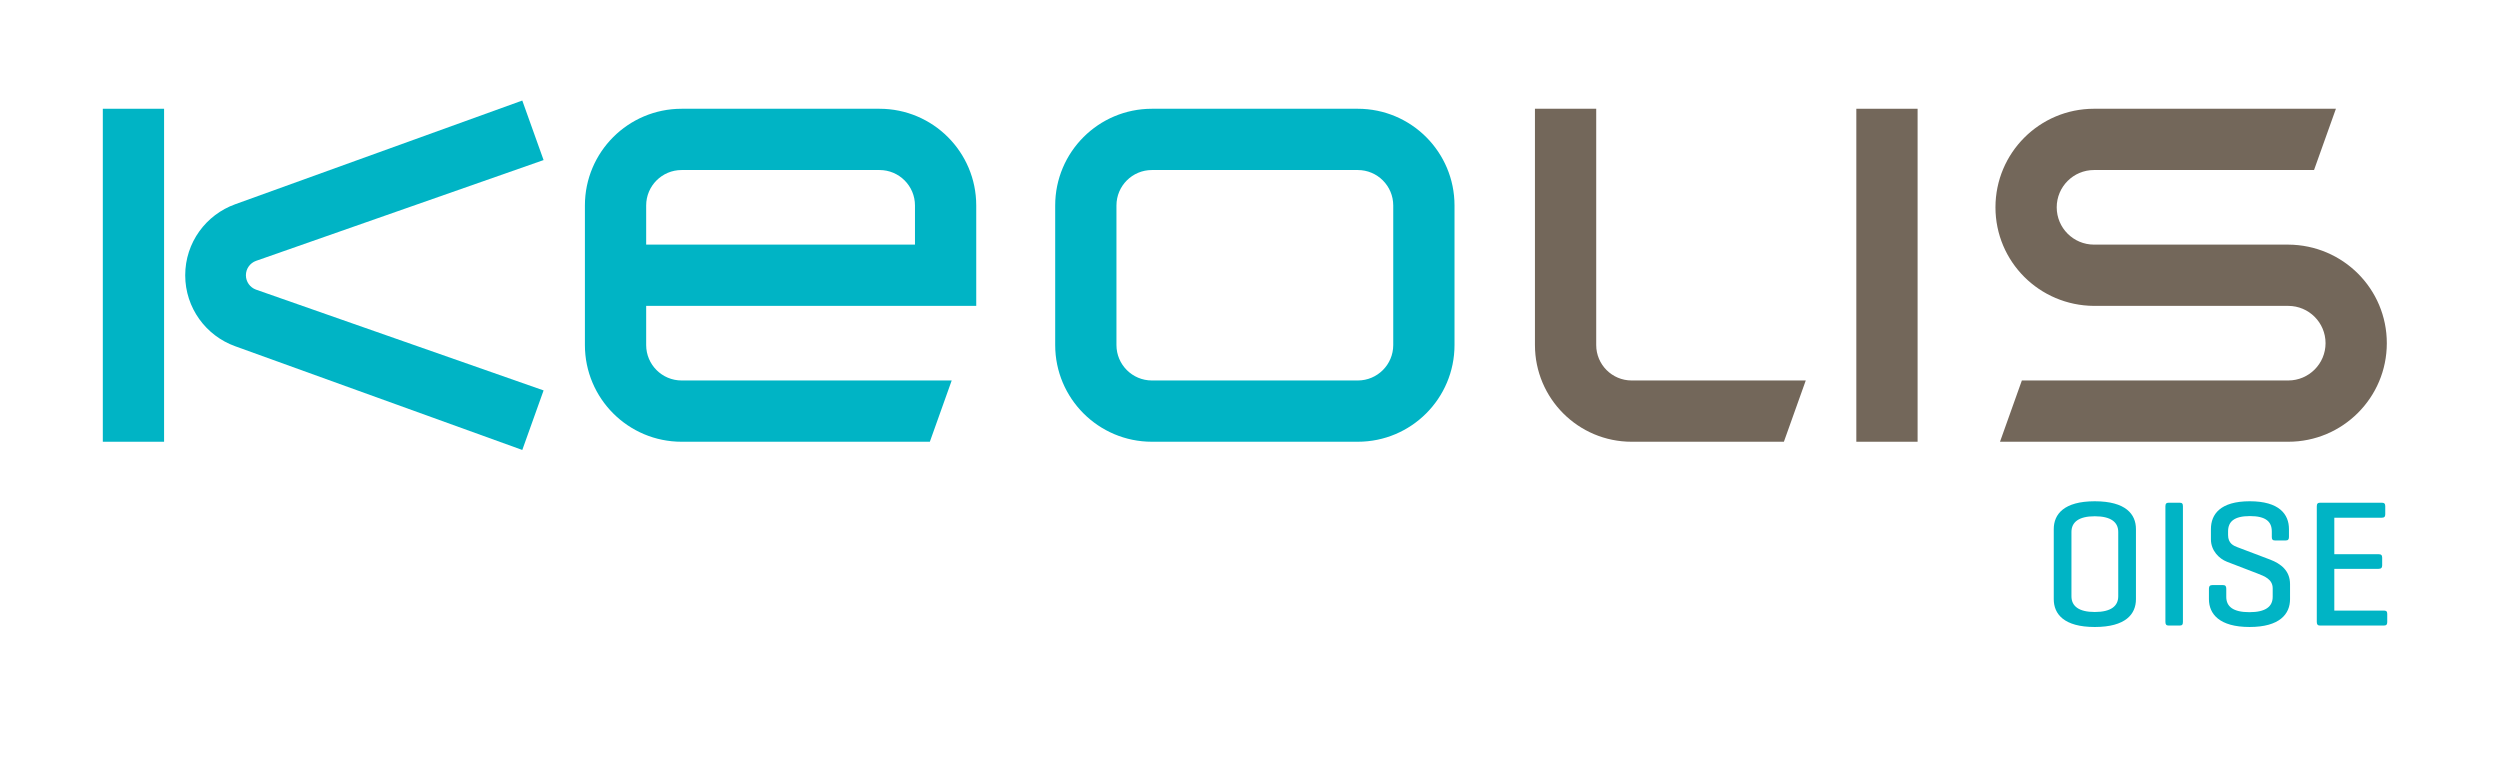 <?xml version="1.0" encoding="utf-8"?>
<svg xmlns="http://www.w3.org/2000/svg" xmlns:xlink="http://www.w3.org/1999/xlink" version="1.1" id="Calque_1" x="0px" y="0px" viewBox="0 0 368.5 113.39" style="enable-background:new 0 0 368.5 113.39;">
<style type="text/css">
	.st0{fill-rule:evenodd;clip-rule:evenodd;fill:#00B4C5;}
	.st1{fill-rule:evenodd;clip-rule:evenodd;fill:#73675A;}
	.st2{fill:#00B4C5;}
</style>
<g>
	<rect x="15.155" y="16.031" class="st0" width="9.03" height="49.082"/>
	<path class="st0" d="M169.791,65.113c-7.873,0-14.256-6.383-14.256-14.256v-20.57c0-7.873,6.383-14.256,14.256-14.256h30.348&#xD;&#xA;		c7.873,0,14.256,6.383,14.256,14.256v20.57c0,7.873-6.383,14.256-14.256,14.256H169.791z M205.364,30.287&#xD;&#xA;		c0-2.886-2.339-5.225-5.225-5.225h-30.348c-2.886,0-5.225,2.339-5.225,5.225v20.57c0,2.886,2.339,5.225,5.225,5.225h30.348&#xD;&#xA;		c2.886,0,5.225-2.339,5.225-5.225V30.287z"/>
	<path class="st0" d="M95.246,50.857c0,2.886,2.339,5.225,5.225,5.225h39.81l-3.222,9.031h-36.588&#xD;&#xA;		c-7.873,0-14.256-6.382-14.256-14.256v-20.57c0-7.873,6.383-14.256,14.256-14.256h29.171c7.873,0,14.256,6.383,14.256,14.256&#xD;&#xA;		v14.801H95.246V50.857z M100.471,25.062c-2.886,0-5.225,2.339-5.225,5.225v5.77h39.622v-5.77c0-2.886-2.339-5.225-5.226-5.225&#xD;&#xA;		H100.471z"/>
	<path class="st1" d="M337.29,36.057c8.065,0.045,14.527,6.531,14.527,14.528c0,8.024-6.505,14.528-14.529,14.528H294.8l3.222-9.031&#xD;&#xA;		h39.266c3.037,0,5.498-2.461,5.498-5.497c0-3.036-2.461-5.497-5.498-5.497h-28.63c-8.065-0.046-14.527-6.531-14.527-14.528&#xD;&#xA;		c0-8.024,6.505-14.529,14.527-14.529h35.656l-3.225,9.031h-32.432c-3.036,0-5.497,2.461-5.497,5.498&#xD;&#xA;		c0,3.036,2.461,5.497,5.497,5.497H337.29z"/>
	<path class="st1" d="M240.507,56.082h25.662l-3.223,9.031h-22.439c-7.874,0-14.256-6.383-14.256-14.256V16.031h9.031v34.826&#xD;&#xA;		C235.281,53.743,237.62,56.082,240.507,56.082"/>
	<rect x="273.623" y="16.031" class="st1" width="9.031" height="49.082"/>
	<path class="st0" d="M27.3,40.572c0-4.823,3.073-8.923,7.366-10.464L76.985,14.82l3.14,8.775L37.723,38.457&#xD;&#xA;		c-0.861,0.316-1.477,1.144-1.477,2.115c0,0.971,0.616,1.799,1.477,2.114l42.402,14.862l-3.14,8.776L34.666,51.035&#xD;&#xA;		C30.373,49.495,27.3,45.395,27.3,40.572"/>
	<g>
		<path class="st2" d="M302.724,77.987c0-2.184,1.491-4.101,6.044-4.101c4.58,0,6.071,1.917,6.071,4.101v10.331&#xD;&#xA;			c0,2.184-1.491,4.101-6.071,4.101c-4.553,0-6.044-1.917-6.044-4.101V77.987z M312.229,78.413c0-1.438-1.065-2.316-3.462-2.316&#xD;&#xA;			c-2.369,0-3.435,0.879-3.435,2.316v9.479c0,1.438,1.065,2.316,3.435,2.316c2.396,0,3.462-0.879,3.462-2.316V78.413z"/>
		<path class="st2" d="M321.763,91.673c0,0.373-0.106,0.533-0.479,0.533h-1.624c-0.347,0-0.479-0.16-0.479-0.533V74.632&#xD;&#xA;			c0-0.372,0.133-0.532,0.479-0.532h1.624c0.373,0,0.479,0.16,0.479,0.532V91.673z"/>
		<path class="st2" d="M334.863,78.333c0-1.438-0.879-2.263-3.222-2.263c-2.344,0-3.222,0.825-3.222,2.263v0.533&#xD;&#xA;			c0,1.225,0.799,1.57,1.357,1.783l4.847,1.838c1.598,0.612,2.929,1.65,2.929,3.621v2.21c0,2.184-1.518,4.101-5.965,4.101&#xD;&#xA;			c-4.446,0-5.99-1.917-5.99-4.101v-1.544c0-0.373,0.159-0.533,0.506-0.533h1.57c0.347,0,0.479,0.16,0.479,0.533v1.198&#xD;&#xA;			c0,1.438,1.012,2.263,3.408,2.263s3.435-0.825,3.435-2.263v-1.252c0-1.331-1.198-1.784-2.236-2.184l-4.5-1.73&#xD;&#xA;			c-1.172-0.453-2.37-1.65-2.37-3.302v-1.518c0-2.184,1.385-4.101,5.726-4.101c4.34,0,5.777,1.917,5.777,4.101v1.172&#xD;&#xA;			c0,0.346-0.133,0.506-0.479,0.506h-1.57c-0.373,0-0.479-0.16-0.479-0.506V78.333z"/>
		<path class="st2" d="M341.974,92.206c-0.347,0-0.479-0.16-0.479-0.533V74.632c0-0.372,0.133-0.532,0.479-0.532h9.106&#xD;&#xA;			c0.346,0,0.506,0.133,0.506,0.506v1.198c0,0.373-0.16,0.506-0.506,0.506h-7.003v5.379h6.523c0.373,0,0.532,0.133,0.532,0.506&#xD;&#xA;			v1.145c0,0.347-0.159,0.506-0.532,0.506h-6.523v6.151h7.296c0.346,0,0.506,0.106,0.506,0.479V91.7c0,0.372-0.16,0.506-0.506,0.506&#xD;&#xA;			H341.974z"/>
	</g>
</g>
</svg>